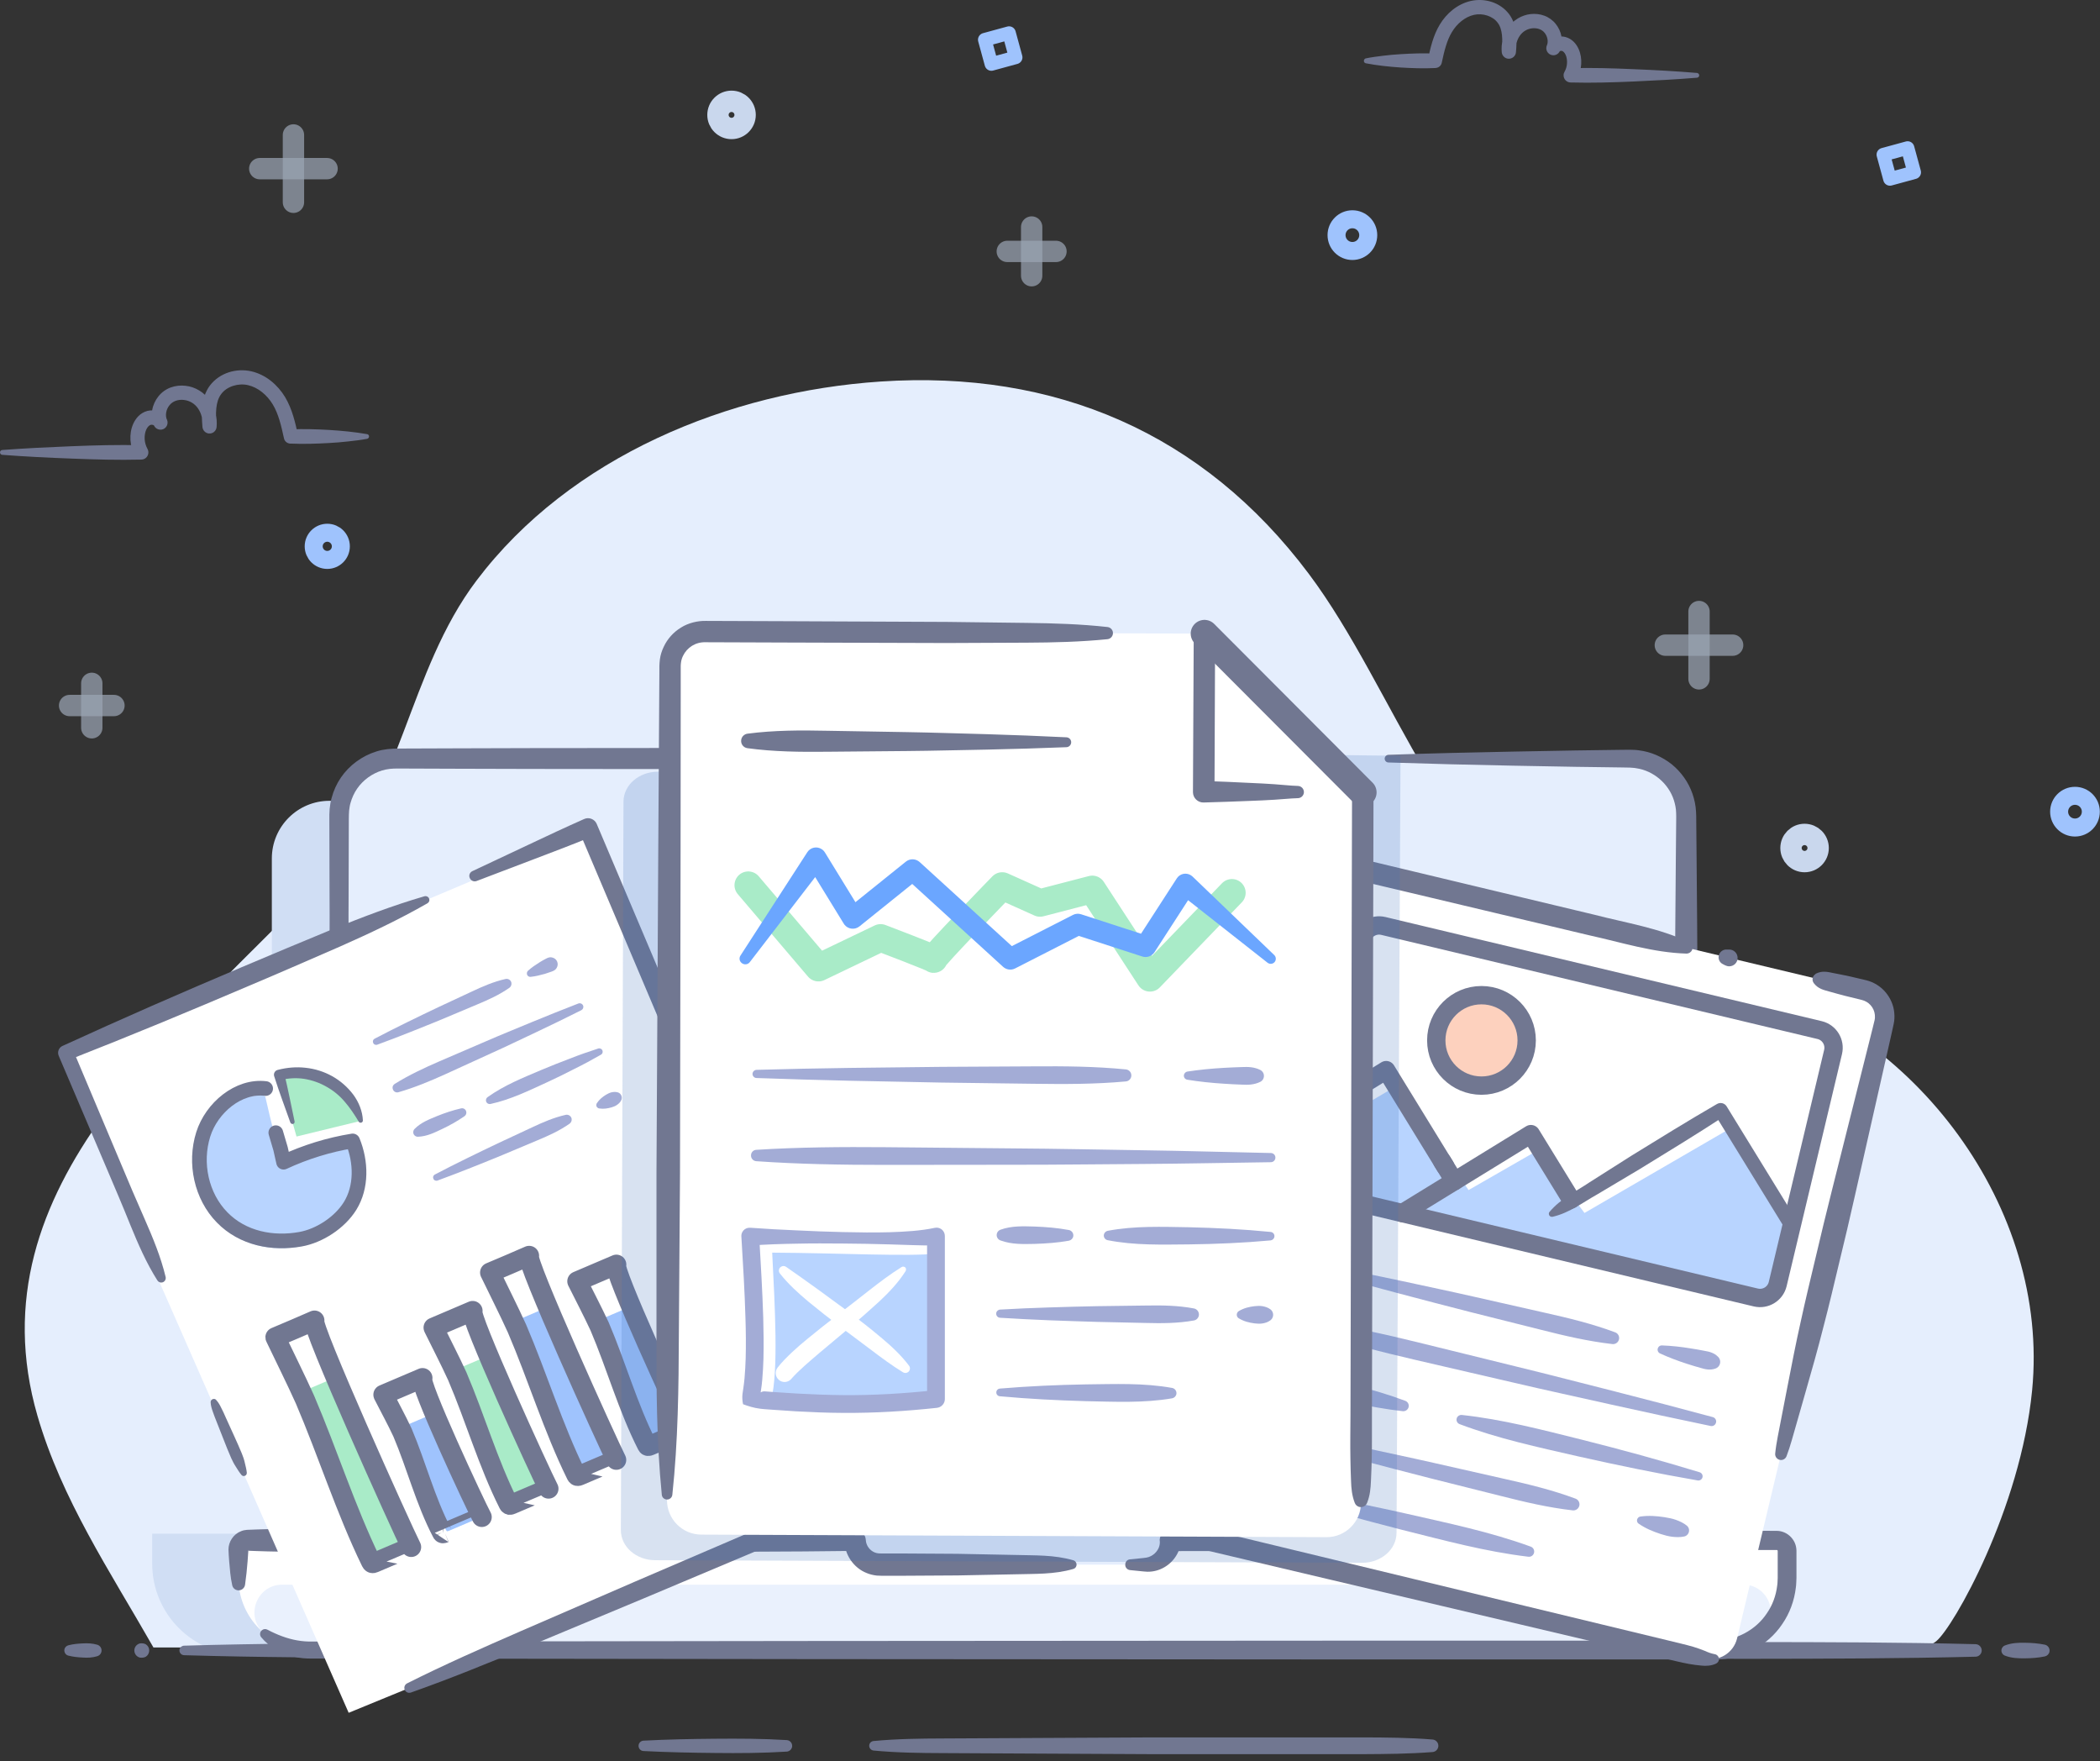 <svg width="229" height="192" viewBox="0 0 229 192" fill="none" xmlns="http://www.w3.org/2000/svg">
<rect x="0" y="0" width="229" height="192" fill="#333333" stroke="none"/>
<path d="M40.022 47.843C39.332 47.975 38.642 48.053 37.945 48.13C37.255 48.208 36.565 48.262 35.867 48.301C34.487 48.378 33.1 48.425 31.72 48.363H31.643C31.294 48.347 31.015 48.084 30.96 47.758C30.666 46.417 30.371 45.13 29.744 44.092C29.123 43.061 28.139 42.239 27.046 41.991C25.984 41.743 24.728 42.13 24.124 42.96C23.496 43.782 23.496 45.092 23.62 46.425L22.077 46.417C22.139 45.758 21.961 45.061 21.596 44.533C21.232 43.999 20.674 43.673 20.046 43.603C19.418 43.534 18.829 43.735 18.48 44.185C18.108 44.634 17.992 45.301 18.201 45.758L16.783 46.386C16.783 46.386 16.767 46.355 16.698 46.332C16.628 46.301 16.519 46.301 16.442 46.316C16.302 46.34 16.077 46.541 15.946 46.843C15.814 47.138 15.752 47.526 15.775 47.89C15.798 48.254 15.907 48.619 16.077 48.929L16.085 48.944C16.294 49.324 16.155 49.805 15.775 50.014C15.659 50.076 15.535 50.107 15.411 50.107C12.884 50.169 10.357 50.099 7.822 49.998C5.295 49.905 2.768 49.781 0.233 49.588C0.101 49.572 -0.007 49.448 0 49.301C0.008 49.169 0.117 49.068 0.241 49.06C2.768 48.874 5.295 48.75 7.83 48.65C10.357 48.549 12.884 48.479 15.418 48.541L14.744 49.704L14.729 49.681C14.434 49.154 14.264 48.564 14.225 47.975C14.194 47.378 14.271 46.782 14.535 46.192C14.798 45.627 15.256 45.022 16.077 44.797C16.473 44.704 16.86 44.727 17.248 44.867C17.628 45.006 18.015 45.309 18.209 45.751V45.758C18.38 46.154 18.201 46.611 17.814 46.782C17.418 46.952 16.961 46.774 16.791 46.386V46.378C16.31 45.27 16.597 44.053 17.279 43.208C17.62 42.774 18.108 42.425 18.628 42.239C19.147 42.053 19.697 41.999 20.224 42.061C21.271 42.161 22.286 42.782 22.868 43.65C23.465 44.51 23.713 45.541 23.62 46.557C23.581 46.983 23.209 47.301 22.782 47.262C22.403 47.231 22.108 46.921 22.077 46.549C22.023 45.851 21.969 45.115 22.054 44.34C22.131 43.572 22.364 42.735 22.891 42.03C23.968 40.627 25.782 40.123 27.395 40.479C29.015 40.852 30.286 41.975 31.085 43.285C31.883 44.627 32.193 46.084 32.495 47.425L31.736 46.812C33.115 46.751 34.503 46.797 35.883 46.874C36.573 46.921 37.263 46.968 37.96 47.045C38.65 47.123 39.34 47.208 40.038 47.332C40.177 47.355 40.27 47.495 40.239 47.634C40.208 47.751 40.123 47.828 40.022 47.843Z" fill="#717791"/>
<path d="M148.941 6.364C149.569 6.233 150.196 6.155 150.824 6.078C151.452 6 152.08 5.946 152.708 5.907C153.964 5.829 155.219 5.783 156.475 5.845L155.716 6.457C155.987 5.24 156.266 3.907 157.002 2.682C157.731 1.473 158.902 0.442 160.398 0.101C161.886 -0.225 163.56 0.233 164.56 1.535C165.049 2.186 165.258 2.961 165.335 3.667C165.405 4.38 165.366 5.054 165.312 5.69C165.281 6.116 164.901 6.434 164.475 6.403C164.095 6.372 163.801 6.07 163.762 5.698C163.677 4.76 163.909 3.806 164.459 3.008C165.002 2.202 165.94 1.636 166.909 1.535C167.397 1.481 167.909 1.527 168.39 1.706C168.87 1.876 169.328 2.202 169.645 2.605C170.281 3.395 170.545 4.519 170.103 5.558C169.932 5.953 169.475 6.132 169.087 5.961C168.692 5.791 168.514 5.333 168.684 4.946V4.938V4.93C168.87 4.512 169.242 4.217 169.599 4.093C169.963 3.961 170.335 3.938 170.7 4.031C171.467 4.24 171.901 4.806 172.141 5.333C172.382 5.876 172.459 6.426 172.428 6.984C172.397 7.535 172.234 8.077 171.963 8.566L171.948 8.597L171.273 7.434C173.568 7.372 175.862 7.442 178.164 7.543C180.459 7.636 182.753 7.76 185.056 7.953C185.195 7.969 185.304 8.093 185.296 8.232C185.288 8.364 185.18 8.457 185.056 8.473C182.761 8.659 180.467 8.783 178.164 8.884C175.87 8.984 173.575 9.054 171.273 8.992H171.265C170.831 8.984 170.49 8.62 170.506 8.186C170.506 8.054 170.545 7.93 170.607 7.829L170.614 7.814C170.769 7.543 170.862 7.225 170.878 6.899C170.901 6.581 170.847 6.24 170.731 5.984C170.622 5.721 170.42 5.566 170.327 5.55C170.273 5.535 170.188 5.543 170.141 5.558C170.087 5.581 170.095 5.589 170.103 5.574L168.684 4.946C168.862 4.566 168.762 3.985 168.444 3.589C168.142 3.202 167.638 3.031 167.087 3.085C166.537 3.147 166.049 3.434 165.731 3.899C165.405 4.364 165.25 4.977 165.304 5.558L163.762 5.566C163.87 4.357 163.87 3.186 163.312 2.473C162.785 1.752 161.669 1.403 160.731 1.62C159.762 1.837 158.878 2.574 158.328 3.496C157.762 4.426 157.491 5.589 157.227 6.806C157.173 7.147 156.886 7.395 156.553 7.411L156.468 7.419C155.212 7.481 153.956 7.434 152.7 7.357C152.072 7.31 151.444 7.264 150.817 7.186C150.189 7.108 149.561 7.023 148.933 6.899C148.793 6.868 148.708 6.736 148.731 6.597C148.762 6.457 148.848 6.38 148.941 6.364Z" fill="#717791"/>
<g opacity="0.7">
<path opacity="0.7" d="M112.501 24.751V30.061" stroke="#C9D7ED" stroke-width="2.328" stroke-miterlimit="10" stroke-linecap="round" stroke-linejoin="round"/>
<path opacity="0.7" d="M115.152 27.41H109.842" stroke="#C9D7ED" stroke-width="2.328" stroke-miterlimit="10" stroke-linecap="round" stroke-linejoin="round"/>
</g>
<path d="M147.476 27.364C148.43 27.364 149.204 26.59 149.204 25.635C149.204 24.68 148.43 23.906 147.476 23.906C146.521 23.906 145.747 24.68 145.747 25.635C145.747 26.59 146.521 27.364 147.476 27.364Z" stroke="#9FC3FD" stroke-width="1.963" stroke-miterlimit="10" stroke-linecap="round" stroke-linejoin="round"/>
<path d="M226.272 90.222C227.226 90.222 228 89.448 228 88.493C228 87.538 227.226 86.765 226.272 86.765C225.317 86.765 224.543 87.538 224.543 88.493C224.543 89.448 225.317 90.222 226.272 90.222Z" stroke="#9FC3FD" stroke-width="1.963" stroke-miterlimit="10" stroke-linecap="round" stroke-linejoin="round"/>
<g opacity="0.7">
<path opacity="0.7" d="M185.273 66.672V74.013" stroke="#C9D7ED" stroke-width="2.328" stroke-miterlimit="10" stroke-linecap="round" stroke-linejoin="round"/>
<path opacity="0.7" d="M188.94 70.339H181.6" stroke="#C9D7ED" stroke-width="2.328" stroke-miterlimit="10" stroke-linecap="round" stroke-linejoin="round"/>
</g>
<path d="M196.784 93.935C197.602 93.935 198.265 93.272 198.265 92.454C198.265 91.637 197.602 90.974 196.784 90.974C195.967 90.974 195.304 91.637 195.304 92.454C195.304 93.272 195.967 93.935 196.784 93.935Z" stroke="#C9D7ED" stroke-width="2.328" stroke-miterlimit="10" stroke-linecap="round" stroke-linejoin="round"/>
<path d="M205.373 16.861L206.096 19.508L208.743 18.785L208.02 16.138L205.373 16.861Z" stroke="#9FC3FD" stroke-width="1.477" stroke-miterlimit="10" stroke-linecap="round" stroke-linejoin="round"/>
<g opacity="0.7">
<path opacity="0.7" d="M32 14.713V22.054" stroke="#C9D7ED" stroke-width="2.328" stroke-miterlimit="10" stroke-linecap="round" stroke-linejoin="round"/>
<path opacity="0.7" d="M35.666 18.387H28.325" stroke="#C9D7ED" stroke-width="2.328" stroke-miterlimit="10" stroke-linecap="round" stroke-linejoin="round"/>
</g>
<g opacity="0.7">
<path opacity="0.7" d="M10.009 74.501V79.346" stroke="#C9D7ED" stroke-width="2.328" stroke-miterlimit="10" stroke-linecap="round" stroke-linejoin="round"/>
<path opacity="0.7" d="M12.427 76.92H7.59" stroke="#C9D7ED" stroke-width="2.328" stroke-miterlimit="10" stroke-linecap="round" stroke-linejoin="round"/>
</g>
<path d="M79.773 14.008C80.59 14.008 81.253 13.345 81.253 12.527C81.253 11.709 80.59 11.046 79.773 11.046C78.955 11.046 78.292 11.709 78.292 12.527C78.292 13.345 78.955 14.008 79.773 14.008Z" stroke="#C9D7ED" stroke-width="2.328" stroke-miterlimit="10" stroke-linecap="round" stroke-linejoin="round"/>
<path d="M35.689 61.045C36.506 61.045 37.169 60.382 37.169 59.564C37.169 58.746 36.506 58.083 35.689 58.083C34.871 58.083 34.208 58.746 34.208 59.564C34.208 60.382 34.871 61.045 35.689 61.045Z" stroke="#9FC3FD" stroke-width="1.963" stroke-miterlimit="10" stroke-linecap="round" stroke-linejoin="round"/>
<path d="M107.386 4.33L108.109 6.978L110.757 6.254L110.034 3.607L107.386 4.33Z" stroke="#9FC3FD" stroke-width="1.477" stroke-miterlimit="10" stroke-linecap="round" stroke-linejoin="round"/>
<path d="M221.598 151.584C220.334 164.491 213.016 177.428 211.141 178.932C209.172 180.513 205.854 179.614 203.497 179.614C198.048 179.614 16.729 179.614 16.729 179.614C16.659 179.49 16.62 179.42 16.62 179.42C11.985 171.304 6.714 163.436 4.086 154.359C-3.239 129.073 20.101 111.973 35.193 95.795C43.829 86.532 44.487 73.191 51.96 63.3C62.2 49.75 79.51 42.696 96.036 41.596C115.028 40.332 131.174 47.169 142.717 62.556C152.212 75.215 157.615 94.811 172.537 102.431C177.886 105.159 184.087 105.493 189.878 107.051C208.769 112.12 223.543 131.686 221.598 151.584Z" fill="#E5EEFD"/>
<path d="M27.255 180.42H26.534C21.046 180.42 16.597 175.971 16.597 170.483V167.211H29.643V93.594C29.643 90.121 32.457 87.307 35.929 87.307H45.348L66.874 151.886L47.309 172.924L27.255 180.42Z" fill="#D0DEF4"/>
<path d="M151.328 82.323H177.645C181.048 82.323 183.816 85.082 183.816 88.493V161.181V167.552V172.94H36.898V125.445V114.004V88.493C36.898 85.09 39.658 82.323 43.069 82.323H141.406H151.328Z" fill="#E5EEFD"/>
<path d="M185.056 171.405V173.32C185.056 173.963 184.537 174.482 183.893 174.482H36.976C36.34 174.482 35.821 173.963 35.813 173.327V173.32C35.759 165.405 35.775 157.491 35.852 149.569C35.875 145.607 35.93 141.654 35.992 137.693C36.061 133.732 36.17 129.779 36.325 125.817C36.34 125.461 36.643 125.182 36.999 125.197C37.34 125.213 37.604 125.484 37.62 125.817C37.775 129.779 37.883 133.732 37.953 137.693C38.023 141.654 38.077 145.607 38.092 149.569C38.17 157.483 38.185 165.397 38.131 173.32L36.968 172.157H183.878L182.715 173.32V171.405C182.715 170.762 183.235 170.242 183.878 170.242C184.521 170.242 185.056 170.762 185.056 171.405Z" fill="#717791"/>
<path d="M151.406 82.292C155.933 82.137 160.46 82.028 164.995 81.943L171.785 81.819L175.181 81.772L176.878 81.749L177.731 81.742C178.056 81.757 178.39 81.749 178.708 81.803C180.018 81.959 181.266 82.509 182.304 83.331C183.328 84.168 184.126 85.284 184.56 86.54C184.777 87.168 184.917 87.827 184.948 88.486C184.971 88.834 184.971 89.113 184.971 89.392L184.979 90.245L185.01 93.64C185.041 98.167 185.103 102.694 185.095 107.229C185.118 116.283 185.041 125.345 184.94 134.399C184.901 138.926 184.824 143.453 184.731 147.987C184.653 152.514 184.529 157.041 184.382 161.576C184.374 161.855 184.141 162.072 183.862 162.064C183.599 162.057 183.39 161.839 183.374 161.576C183.227 157.049 183.103 152.522 183.025 147.987C182.932 143.46 182.855 138.933 182.816 134.399C182.707 125.345 182.63 116.283 182.661 107.229C182.653 102.702 182.723 98.175 182.746 93.64L182.777 90.245L182.785 89.392C182.785 89.106 182.793 88.819 182.777 88.602C182.769 88.137 182.669 87.671 182.529 87.23C181.956 85.447 180.32 84.028 178.428 83.757C178.196 83.703 177.956 83.718 177.715 83.687L176.87 83.672L175.173 83.648L171.778 83.602L164.987 83.478C160.46 83.393 155.933 83.276 151.398 83.129C151.166 83.121 150.988 82.927 150.995 82.695C151.011 82.47 151.189 82.3 151.406 82.292Z" fill="#717791"/>
<path d="M36.681 114.384C36.286 111.601 36.092 108.818 35.992 106.035C35.899 103.252 35.968 100.47 35.937 97.687L35.914 89.338V88.811L35.945 88.199C35.992 87.796 36.046 87.392 36.162 86.997C36.371 86.207 36.712 85.454 37.17 84.78C38.092 83.431 39.48 82.416 41.046 81.927C41.805 81.68 42.705 81.61 43.418 81.61L45.503 81.602L49.673 81.587L58.022 81.563L74.711 81.548C85.843 81.563 96.966 81.493 108.098 81.579C119.229 81.648 130.353 81.842 141.484 82.114C141.81 82.121 142.065 82.393 142.058 82.71C142.05 83.02 141.794 83.276 141.484 83.284C130.353 83.555 119.229 83.749 108.098 83.819C96.966 83.904 85.843 83.835 74.711 83.85L58.022 83.834L49.673 83.811L45.503 83.796L43.418 83.788C43.038 83.788 42.813 83.796 42.511 83.827C42.224 83.858 41.945 83.92 41.673 83.997C40.581 84.331 39.596 85.036 38.945 85.982C38.619 86.454 38.379 86.982 38.224 87.54C38.139 87.811 38.108 88.098 38.069 88.385L38.046 88.819L38.038 89.33L38.015 97.679C37.984 100.462 38.053 103.245 37.961 106.027C37.86 108.81 37.666 111.593 37.271 114.376C37.247 114.539 37.092 114.655 36.929 114.632C36.798 114.616 36.697 114.516 36.681 114.384Z" fill="#717791"/>
<path d="M35.813 120.748C35.82 120.484 35.789 120.229 35.836 119.965C35.937 119.337 36.526 118.903 37.154 119.004C37.665 119.081 38.045 119.484 38.115 119.965C38.154 120.229 38.123 120.484 38.138 120.748C38.161 121.391 37.657 121.926 37.014 121.949C36.371 121.973 35.836 121.469 35.813 120.825C35.813 120.802 35.813 120.779 35.813 120.748Z" fill="#717791"/>
<path d="M194.877 167.932V172.056C194.877 172.289 194.869 172.529 194.846 172.762C194.489 176.746 191.14 179.878 187.063 179.878H33.813C29.728 179.878 26.387 176.746 26.03 172.762C26.007 172.529 25.999 172.289 25.999 172.056V167.932H93.245C93.276 169.405 94.485 170.583 95.973 170.583H124.903C125.662 170.583 126.344 170.273 126.833 169.785C127.321 169.304 127.616 168.653 127.631 167.932H194.877Z" fill="white"/>
<path d="M148.336 167.932H148.91" stroke="#717791" stroke-width="2" stroke-miterlimit="10" stroke-linecap="round" stroke-linejoin="round"/>
<path d="M218.629 179.397C219.357 179.118 220.078 179.087 220.807 179.102C221.536 179.11 222.257 179.164 222.985 179.312C223.334 179.389 223.559 179.73 223.489 180.087C223.435 180.343 223.233 180.536 222.985 180.591C222.257 180.746 221.536 180.792 220.807 180.8C220.078 180.808 219.357 180.785 218.629 180.505C218.326 180.389 218.171 180.048 218.288 179.738C218.357 179.575 218.482 179.451 218.629 179.397Z" fill="#717791"/>
<path d="M20.077 179.42C28.216 179.18 36.356 179.141 44.495 179.149L68.913 179.126L117.756 179.087L166.599 179.048L191.017 179.025C199.156 179.033 207.295 179.048 215.435 179.257C215.814 179.265 216.109 179.583 216.101 179.955C216.094 180.319 215.799 180.614 215.435 180.622C207.295 180.823 199.156 180.847 191.017 180.854L166.599 180.831L117.756 180.792L68.913 180.754L44.495 180.73C36.356 180.738 28.216 180.699 20.077 180.459C19.79 180.451 19.558 180.211 19.566 179.924C19.573 179.653 19.806 179.428 20.077 179.42Z" fill="#717791"/>
<path d="M15.271 179.172C15.38 179.149 15.481 179.172 15.589 179.172C15.643 179.172 15.698 179.195 15.752 179.211C15.806 179.226 15.861 179.242 15.915 179.281C16.287 179.529 16.38 180.025 16.132 180.397C16.07 180.482 16 180.56 15.915 180.614C15.861 180.653 15.806 180.668 15.752 180.684C15.698 180.699 15.643 180.723 15.589 180.723C15.481 180.723 15.38 180.746 15.271 180.723C14.845 180.629 14.574 180.203 14.667 179.777C14.736 179.467 14.985 179.234 15.271 179.172Z" fill="#717791"/>
<path d="M7.45 179.381C7.977 179.242 8.504 179.195 9.031 179.172C9.558 179.141 10.085 179.164 10.613 179.319C10.961 179.428 11.155 179.792 11.047 180.133C10.985 180.35 10.814 180.505 10.613 180.567C10.085 180.73 9.558 180.754 9.031 180.715C8.504 180.692 7.977 180.637 7.45 180.505C7.14 180.428 6.954 180.102 7.031 179.792C7.085 179.591 7.248 179.436 7.45 179.381Z" fill="#717791"/>
<path d="M95.261 189.815C97.803 189.575 100.338 189.544 102.881 189.536L110.501 189.497L125.741 189.42H140.98H148.6C151.143 189.428 153.677 189.443 156.22 189.652C156.6 189.683 156.879 190.017 156.848 190.389C156.817 190.73 156.546 190.993 156.22 191.017C153.677 191.218 151.143 191.234 148.6 191.249H140.98H125.741L110.501 191.172L102.881 191.133C100.338 191.125 97.803 191.094 95.261 190.854C94.974 190.823 94.757 190.567 94.788 190.28C94.811 190.032 95.013 189.838 95.261 189.815Z" fill="#717791"/>
<path d="M70.168 189.776C72.773 189.637 75.377 189.59 77.982 189.567C80.587 189.544 83.191 189.552 85.796 189.714C86.145 189.738 86.4 190.032 86.385 190.381C86.362 190.699 86.106 190.947 85.796 190.97C83.191 191.133 80.587 191.149 77.982 191.118C75.377 191.094 72.773 191.04 70.168 190.908C69.858 190.893 69.618 190.629 69.633 190.311C69.649 190.017 69.889 189.792 70.168 189.776Z" fill="#717791"/>
<path d="M190.087 172.762C192.893 172.762 194.195 176.281 192.04 178.079C190.684 179.203 188.947 179.878 187.056 179.878H33.813C31.914 179.878 30.178 179.203 28.821 178.079C26.666 176.289 27.968 172.769 30.775 172.769H190.087V172.762Z" fill="#EAF1FD"/>
<path d="M25.325 172.839C25.108 171.862 25.077 171.103 24.992 170.235C24.961 169.8 24.93 169.421 24.914 168.948C24.906 168.095 25.465 167.25 26.286 166.94C26.488 166.855 26.705 166.808 26.922 166.793L27.309 166.777L27.937 166.754L29.201 166.715C30.046 166.7 30.883 166.661 31.728 166.677C33.41 166.669 35.1 166.723 36.782 166.824C38.464 166.94 40.154 167.126 41.836 167.537C42.053 167.591 42.185 167.808 42.131 168.025C42.092 168.18 41.976 168.289 41.836 168.32C40.154 168.731 38.464 168.917 36.782 169.033C35.1 169.134 33.41 169.188 31.728 169.18C30.883 169.188 30.046 169.149 29.201 169.142L27.937 169.103L27.309 169.08L27.154 169.072C27.092 169.072 27.038 169.072 27.069 169.064L27.092 169.049C27.116 169.025 27.1 168.994 27.085 168.987L26.999 170.227L26.883 171.49L26.806 172.11C26.79 172.296 26.767 172.483 26.736 172.676L26.72 172.793C26.658 173.172 26.302 173.436 25.914 173.382C25.612 173.335 25.387 173.118 25.325 172.839Z" fill="#717791"/>
<path d="M123.213 170.01L124.686 169.862C124.965 169.839 125.081 169.808 125.267 169.754C125.43 169.7 125.585 169.614 125.724 169.521C125.996 169.335 126.221 169.056 126.345 168.777C126.469 168.498 126.507 168.196 126.461 167.909V167.863C126.5 167.242 127.011 166.77 127.624 166.77L188.079 166.886L191.854 166.894L193.753 166.901C194.35 166.901 194.947 167.18 195.342 167.63C195.544 167.855 195.699 168.118 195.792 168.405C195.838 168.545 195.869 168.7 195.885 168.847L195.9 169.072V169.196V171.087V172.033C195.877 172.382 195.885 172.762 195.83 173.103C195.668 174.498 195.164 175.893 194.35 177.064C192.761 179.444 189.947 180.924 187.094 180.924H179.536H149.313L88.858 180.885L58.634 180.847L43.518 180.831L35.96 180.823H34.069C33.425 180.839 32.673 180.785 32.007 180.614C30.642 180.288 29.363 179.56 28.488 178.506C28.294 178.273 28.325 177.932 28.557 177.738C28.736 177.591 28.968 177.575 29.162 177.676L29.177 177.684C30.239 178.242 31.294 178.645 32.387 178.839C32.945 178.94 33.464 178.978 34.077 178.971H35.968L43.526 178.963L58.642 178.947L88.865 178.909L149.321 178.87H179.544H187.094C189.288 178.862 191.443 177.738 192.66 175.909C193.288 175.01 193.668 173.963 193.8 172.862C193.846 172.583 193.831 172.327 193.854 172.048V171.103V169.211V169.095C193.854 169.087 193.854 169.087 193.854 169.08L193.846 169.056C193.838 169.041 193.831 169.033 193.823 169.018C193.8 168.994 193.776 168.987 193.745 168.987H191.869L188.094 168.994L127.639 169.111L128.802 167.979V167.987C128.74 168.684 128.476 169.359 128.065 169.901C127.655 170.444 127.12 170.847 126.515 171.095C126.213 171.219 125.903 171.297 125.585 171.335C125.283 171.374 124.911 171.359 124.701 171.328L123.228 171.18C122.911 171.149 122.67 170.862 122.709 170.545C122.725 170.25 122.949 170.033 123.213 170.01Z" fill="#717791"/>
<path d="M48.851 167.242C52.549 166.886 56.246 166.793 59.952 166.777L71.052 166.7C74.749 166.669 78.447 166.692 82.152 166.692C85.85 166.692 89.547 166.723 93.253 166.777C93.873 166.785 94.377 167.273 94.415 167.886V167.909C94.446 168.506 94.857 169.056 95.408 169.266C95.71 169.374 95.88 169.374 96.508 169.366H98.09L104.407 169.405L110.725 169.529C112.833 169.591 114.934 169.498 117.043 170.11C117.306 170.188 117.453 170.459 117.376 170.723C117.329 170.893 117.198 171.01 117.043 171.056C114.934 171.669 112.833 171.576 110.725 171.638L104.407 171.762L98.09 171.8H96.508C96.229 171.793 96.035 171.808 95.601 171.777C95.222 171.731 94.85 171.645 94.501 171.498C93.082 170.94 92.082 169.475 92.09 167.956L93.253 169.087C89.555 169.134 85.858 169.165 82.152 169.173C78.455 169.165 74.757 169.196 71.052 169.165L59.952 169.087C56.254 169.064 52.556 168.979 48.851 168.622C48.471 168.583 48.184 168.242 48.223 167.863C48.262 167.529 48.526 167.273 48.851 167.242Z" fill="#717791"/>
<path d="M154.7 92.78C154.662 93.323 154.638 93.865 154.607 94.4L154.7 92.78Z" fill="#93B9F4"/>
<path d="M197.916 106.663L203.241 107.934C204.838 108.314 205.822 109.919 205.442 111.508L189.427 178.614C189.048 180.211 187.443 181.195 185.854 180.816L131.189 167.769C129.592 167.39 128.608 165.785 128.988 164.196L145.003 97.09C145.382 95.493 146.987 94.508 148.576 94.888L184.048 103.353" fill="white"/>
<path d="M187.048 180.854C186.66 180.924 186.257 180.916 185.846 180.816L131.181 167.769C129.585 167.39 128.6 165.785 128.98 164.196L144.995 97.09C145.375 95.493 146.979 94.508 148.568 94.888L184.04 103.353" fill="white"/>
<path d="M187.133 181.374C186.652 181.614 186.009 181.653 185.52 181.591C185.071 181.552 184.621 181.49 184.179 181.412C183.296 181.25 182.428 181.025 181.552 180.823L176.311 179.591L165.839 177.118L144.886 172.18L134.414 169.707L131.794 169.087C131.336 168.963 130.987 168.932 130.336 168.692C129.763 168.459 129.228 168.103 128.817 167.638C127.98 166.723 127.584 165.405 127.809 164.173C127.871 163.824 127.918 163.684 127.972 163.444L128.127 162.793L128.437 161.483L133.383 140.53L143.406 98.671L143.716 97.361C143.778 97.129 143.809 96.958 143.886 96.671C143.972 96.369 144.08 96.074 144.235 95.803C144.824 94.687 145.948 93.896 147.181 93.687C147.491 93.64 147.809 93.617 148.119 93.64C148.274 93.656 148.429 93.664 148.584 93.695C148.747 93.726 148.894 93.757 148.987 93.78L150.297 94.09L152.917 94.718L163.382 97.222L173.846 99.725C177.319 100.625 180.877 101.167 184.195 102.725C184.52 102.88 184.66 103.268 184.505 103.593C184.389 103.834 184.148 103.973 183.9 103.966C180.234 103.857 176.815 102.741 173.312 101.973L162.839 99.485L152.367 96.997L149.746 96.377L148.436 96.067C148.312 96.036 148.243 96.028 148.181 96.012C148.111 95.997 148.049 95.997 147.979 95.989C147.847 95.981 147.708 95.989 147.576 96.012C147.049 96.105 146.553 96.454 146.305 96.927C146.235 97.043 146.188 97.175 146.157 97.299C146.119 97.439 146.057 97.71 146.01 97.912L145.7 99.222L135.739 141.104L130.685 162.025L130.081 164.576C129.972 165.118 130.15 165.692 130.515 166.103C130.701 166.312 130.933 166.467 131.181 166.568C131.367 166.653 131.91 166.762 132.321 166.87L134.933 167.506L145.398 170.033L166.32 175.087L176.784 177.614L182.017 178.878C182.885 179.095 183.761 179.288 184.629 179.537C185.055 179.668 185.482 179.816 185.908 179.986C186.28 180.157 186.551 180.257 186.962 180.343L187.009 180.35C187.303 180.412 187.497 180.699 187.443 180.994C187.396 181.164 187.28 181.304 187.133 181.374Z" fill="#717791"/>
<path d="M197.915 106.663L203.241 107.934C204.837 108.314 205.822 109.919 205.442 111.508L194.194 158.615" fill="white"/>
<path d="M198.039 106.144C198.752 105.795 199.334 105.973 199.931 106.09C200.535 106.198 201.124 106.33 201.729 106.454L203.512 106.872C204.318 107.074 205.07 107.531 205.605 108.167C206.14 108.795 206.496 109.593 206.566 110.423C206.605 110.834 206.589 111.26 206.496 111.663L206.295 112.585L205.488 116.159L202.256 130.437C201.721 132.817 201.163 135.197 200.582 137.569C200.016 139.941 199.458 142.321 198.838 144.677C198.241 147.042 197.574 149.39 196.9 151.739L195.892 155.266C195.543 156.437 195.256 157.623 194.814 158.77C194.683 159.103 194.311 159.266 193.985 159.134C193.714 159.026 193.551 158.754 193.582 158.475C193.698 157.25 193.985 156.064 194.202 154.863L194.9 151.266C195.365 148.871 195.83 146.468 196.365 144.088C196.884 141.701 197.458 139.329 198.024 136.957C198.582 134.585 199.155 132.205 199.752 129.841L203.318 115.64L204.209 112.089L204.419 111.229C204.465 111.035 204.465 110.841 204.45 110.647C204.411 110.26 204.248 109.88 203.985 109.593C203.729 109.299 203.38 109.105 203 109.012L201.225 108.578C200.636 108.423 200.047 108.268 199.458 108.097C198.869 107.927 198.272 107.818 197.791 107.19C197.566 106.888 197.621 106.462 197.923 106.237C197.962 106.19 198 106.167 198.039 106.144Z" fill="#717791"/>
<path d="M195.458 133.174L189.102 122.779L172.784 132.244L167.692 125.414L160.141 129.748L152.46 118.298L144.057 123.252L142.204 128.073L143.46 129.523L192.164 141.592L193.605 140.406L194.915 135.158L195.458 133.174Z" fill="#B8D4FF"/>
<path d="M198.428 112.306C199.49 112.562 200.141 113.624 199.893 114.686L193.854 139.995C193.598 141.057 192.536 141.708 191.474 141.46L143.887 130.104C142.825 129.848 142.174 128.786 142.422 127.724L148.46 102.415C148.716 101.353 149.778 100.702 150.84 100.95L198.428 112.306Z" stroke="#717791" stroke-width="2" stroke-miterlimit="10" stroke-linecap="round" stroke-linejoin="round"/>
<path d="M144.003 121.073L151.158 116.671L158.592 128.779" stroke="#717791" stroke-width="2" stroke-miterlimit="10" stroke-linecap="round" stroke-linejoin="round"/>
<path d="M157.273 126.624L157.591 127.143" stroke="#717791" stroke-width="2" stroke-miterlimit="10" stroke-linecap="round" stroke-linejoin="round"/>
<path d="M152.925 132.259L166.94 123.647L171.319 130.771" stroke="#717791" stroke-width="2" stroke-miterlimit="10" stroke-linecap="round" stroke-linejoin="round"/>
<path d="M168.978 132.12C170.203 130.662 171.854 129.903 173.358 128.887L177.939 125.98C181.017 124.081 184.094 122.182 187.226 120.368L187.241 120.36C187.606 120.151 188.071 120.267 188.288 120.624L195.915 133.034C196.14 133.399 196.024 133.879 195.66 134.104C195.295 134.329 194.815 134.213 194.59 133.848L186.962 121.438L188.032 121.694C185.001 123.67 181.916 125.554 178.831 127.445L174.172 130.22C172.591 131.104 171.164 132.228 169.304 132.662C169.126 132.701 168.947 132.592 168.909 132.414C168.877 132.298 168.909 132.197 168.978 132.12Z" fill="#717791"/>
<path d="M161.552 118.36C164.275 118.36 166.482 116.153 166.482 113.43C166.482 110.708 164.275 108.5 161.552 108.5C158.829 108.5 156.622 110.708 156.622 113.43C156.622 116.153 158.829 118.36 161.552 118.36Z" fill="#FDD1BE" stroke="#717791" stroke-width="2" stroke-miterlimit="10" stroke-linecap="round" stroke-linejoin="round"/>
<path d="M143.762 144.111C147.421 144.662 151.017 145.468 154.599 146.344L165.343 148.987C168.924 149.855 172.49 150.793 176.071 151.693C179.644 152.599 183.21 153.545 186.776 154.499C187.039 154.568 187.202 154.847 187.125 155.111C187.055 155.367 186.799 155.522 186.543 155.468C182.931 154.716 179.327 153.94 175.73 153.142C172.133 152.328 168.528 151.561 164.939 150.716L154.165 148.22C150.576 147.383 147.002 146.476 143.483 145.313C143.157 145.204 142.979 144.856 143.087 144.53C143.173 144.243 143.467 144.073 143.762 144.111Z" fill="#A3ACD6"/>
<path d="M159.406 154.266C163.863 154.747 168.165 155.886 172.475 156.956C176.785 158.041 181.079 159.212 185.343 160.514C185.583 160.591 185.722 160.847 185.645 161.088C185.575 161.312 185.35 161.444 185.126 161.405C180.738 160.646 176.382 159.747 172.041 158.77C167.708 157.778 163.359 156.847 159.165 155.266C158.902 155.165 158.762 154.871 158.863 154.599C158.948 154.375 159.173 154.243 159.406 154.266Z" fill="#A3ACD6"/>
<path d="M142.328 150.119C144.25 150.111 146.057 150.607 147.871 151.065C149.677 151.537 151.483 152.065 153.242 152.724C153.545 152.84 153.7 153.173 153.584 153.475C153.49 153.731 153.227 153.879 152.971 153.855C151.095 153.646 149.258 153.305 147.429 152.91C145.599 152.499 143.77 152.127 142.057 151.251C141.762 151.103 141.646 150.739 141.793 150.445C141.902 150.235 142.111 150.119 142.328 150.119Z" fill="#A3ACD6"/>
<path d="M178.877 165.343C179.792 165.211 180.66 165.281 181.513 165.413C181.939 165.483 182.365 165.56 182.769 165.708C183.172 165.855 183.575 166.033 183.947 166.335C184.234 166.568 184.272 166.994 184.04 167.281C183.939 167.405 183.807 167.483 183.668 167.514C183.203 167.614 182.769 167.591 182.334 167.545C181.908 167.49 181.49 167.374 181.079 167.242C180.257 166.971 179.451 166.645 178.691 166.118C178.497 165.987 178.451 165.715 178.59 165.529C178.66 165.421 178.769 165.359 178.877 165.343Z" fill="#A3ACD6"/>
<path d="M140.871 156.22C143.468 156.731 146.065 157.266 148.654 157.816C151.243 158.382 153.832 158.917 156.414 159.506L164.157 161.258C166.739 161.832 169.312 162.46 171.808 163.39C172.149 163.514 172.328 163.901 172.196 164.242C172.087 164.529 171.801 164.7 171.506 164.669C168.855 164.367 166.281 163.762 163.716 163.111L156.018 161.181C153.452 160.537 150.894 159.847 148.336 159.181C145.778 158.506 143.22 157.809 140.678 157.095C140.437 157.026 140.298 156.778 140.368 156.545C140.414 156.313 140.647 156.173 140.871 156.22Z" fill="#A3ACD6"/>
<path d="M145.197 138.088C147.793 138.6 150.39 139.135 152.979 139.685C155.568 140.251 158.157 140.786 160.739 141.375L168.483 143.127C171.064 143.701 173.637 144.328 176.134 145.259C176.475 145.383 176.653 145.77 176.521 146.111C176.413 146.398 176.126 146.569 175.831 146.538C173.18 146.235 170.607 145.631 168.041 144.98L160.343 143.049C157.778 142.406 155.22 141.716 152.661 141.049C150.103 140.375 147.545 139.677 145.003 138.964C144.763 138.895 144.623 138.646 144.693 138.414C144.747 138.181 144.972 138.042 145.197 138.088Z" fill="#A3ACD6"/>
<path d="M181.227 146.685C182.289 146.724 183.335 146.84 184.366 147.011C184.886 147.088 185.397 147.181 185.909 147.282C186.42 147.367 186.932 147.499 187.358 147.933C187.661 148.235 187.661 148.724 187.358 149.026C187.273 149.111 187.165 149.173 187.056 149.212C186.475 149.406 185.963 149.297 185.467 149.142C184.963 149.003 184.467 148.855 183.971 148.693C182.979 148.375 181.994 148.003 181.025 147.561C180.793 147.452 180.692 147.181 180.8 146.956C180.87 146.778 181.049 146.677 181.227 146.685Z" fill="#A3ACD6"/>
<path d="M139.437 162.219C141.755 162.63 144.073 163.064 146.375 163.545C148.677 164.018 150.987 164.49 153.282 165.01C157.871 166.056 162.475 167.002 166.925 168.622C167.219 168.731 167.374 169.056 167.266 169.351C167.173 169.607 166.925 169.754 166.669 169.723C161.963 169.165 157.429 167.924 152.863 166.785C150.584 166.204 148.313 165.591 146.042 164.971C143.77 164.366 141.507 163.708 139.251 163.025C139.034 162.956 138.91 162.731 138.972 162.514C139.034 162.305 139.236 162.188 139.437 162.219Z" fill="#A3ACD6"/>
<path d="M188.241 103.524H188.559C189.063 103.516 189.474 103.919 189.482 104.431C189.489 104.935 189.086 105.345 188.575 105.353C188.42 105.353 188.272 105.314 188.141 105.252L187.854 105.105C187.443 104.896 187.288 104.392 187.497 103.981C187.66 103.687 187.947 103.524 188.241 103.524Z" fill="#717791"/>
<path d="M94.191 163.684L38.022 186.738L6.512 115.019L64.06 90.695L94.191 163.684Z" fill="white"/>
<path d="M51.735 95.524L64.114 90.253L94.811 162.692L44.596 184.033" fill="white"/>
<path d="M51.502 94.981L57.595 92.113C59.626 91.152 61.657 90.199 63.703 89.292C64.223 89.059 64.835 89.299 65.068 89.819V89.827L65.076 89.842L95.772 162.274C95.997 162.808 95.749 163.421 95.222 163.646L82.68 169.01L70.106 174.304L57.518 179.552C53.316 181.288 49.107 183.017 44.813 184.529C44.526 184.629 44.216 184.482 44.123 184.195C44.03 183.932 44.154 183.653 44.394 183.529C48.464 181.482 52.626 179.653 56.797 177.831L69.316 172.405L81.85 167.025L94.416 161.715L93.865 163.088L63.169 90.656L64.541 91.214C62.463 92.067 60.362 92.858 58.27 93.656L51.975 96.051C51.673 96.167 51.332 96.012 51.223 95.71C51.099 95.431 51.231 95.113 51.502 94.981Z" fill="#717791"/>
<path d="M46.449 98.09L7.179 114.779L17.62 139.406" fill="white"/>
<path d="M46.619 98.477C43.511 100.26 40.294 101.772 37.038 103.214C33.775 104.632 30.519 106.059 27.248 107.438C23.977 108.834 20.698 110.213 17.411 111.57C14.124 112.926 10.822 114.252 7.512 115.554L7.954 114.454L13.148 126.779C14.008 128.833 14.876 130.887 15.783 132.926C16.674 134.964 17.535 137.026 18.062 139.22C18.124 139.484 17.961 139.755 17.698 139.817C17.488 139.871 17.279 139.778 17.163 139.6C15.954 137.693 15.07 135.647 14.225 133.585C13.396 131.515 12.52 129.469 11.644 127.414L6.404 115.112C6.225 114.694 6.411 114.213 6.822 114.027L6.845 114.019C10.078 112.539 13.326 111.082 16.581 109.655C19.837 108.229 23.108 106.826 26.38 105.438C29.651 104.043 32.938 102.687 36.224 101.322C39.519 99.989 42.844 98.718 46.278 97.718C46.503 97.656 46.743 97.78 46.805 98.004C46.867 98.183 46.782 98.377 46.619 98.477Z" fill="#717791"/>
<path d="M23.558 152.615C23.822 152.894 23.992 153.212 24.147 153.537C24.31 153.855 24.465 154.181 24.605 154.514L25.496 156.475C25.798 157.126 26.085 157.785 26.364 158.452C26.504 158.785 26.62 159.126 26.698 159.483C26.783 159.84 26.876 160.188 26.915 160.56C26.93 160.747 26.798 160.909 26.62 160.925C26.504 160.94 26.403 160.886 26.333 160.809C26.093 160.522 25.907 160.212 25.713 159.902C25.512 159.599 25.349 159.274 25.201 158.948C24.915 158.289 24.643 157.623 24.388 156.956L23.597 154.948C23.465 154.615 23.333 154.282 23.217 153.941C23.093 153.599 22.985 153.258 22.969 152.879C22.961 152.693 23.101 152.53 23.295 152.522C23.403 152.506 23.496 152.545 23.558 152.615Z" fill="#717791"/>
<path d="M45.325 168.436C45.317 168.428 41.542 170.048 41.279 170.157C41.209 170.188 41.139 170.211 41.077 170.203C41.015 170.188 40.992 170.141 40.969 170.095C38.806 165.801 37.504 161.15 35.62 156.739C34.845 155.049 33.969 153.39 33.147 151.716L33.116 151.654C34.542 151.049 35.969 150.444 37.387 149.832C36.791 150.096 44.527 166.94 45.325 168.436Z" fill="#A9EBC8"/>
<path d="M53.023 165.165C53.023 165.157 49.24 166.777 48.977 166.886C48.907 166.917 48.837 166.94 48.783 166.948C48.728 166.948 48.705 166.917 48.69 166.894C47.248 164.304 46.674 161.351 45.519 158.646C45.023 157.615 44.434 156.623 43.891 155.607L43.868 155.568C45.294 154.964 46.721 154.359 48.147 153.747C47.55 154.003 52.488 164.266 53.023 165.165Z" fill="#9FC3FD"/>
<path d="M60.301 162.072C60.301 162.064 56.518 163.684 56.255 163.793C56.185 163.824 56.115 163.847 56.053 163.847C55.999 163.839 55.976 163.808 55.953 163.77C54.193 160.421 53.294 156.716 51.813 153.251C51.193 151.925 50.472 150.638 49.806 149.336L49.782 149.289C51.209 148.685 52.635 148.08 54.053 147.468C53.472 147.716 59.65 160.909 60.301 162.072Z" fill="#A9EBC8"/>
<path d="M67.689 158.933C67.689 158.925 63.906 160.545 63.642 160.653C63.572 160.684 63.503 160.708 63.441 160.7C63.379 160.692 63.355 160.646 63.332 160.607C61.355 156.754 60.239 152.537 58.542 148.561C57.836 147.034 57.038 145.553 56.286 144.049L56.255 143.995C57.681 143.39 59.108 142.786 60.526 142.173C59.937 142.429 66.96 157.592 67.689 158.933Z" fill="#9FC3FD"/>
<path d="M75.394 155.661C75.394 155.654 71.611 157.274 71.347 157.382C71.278 157.413 71.208 157.436 71.146 157.436C71.091 157.436 71.068 157.398 71.053 157.367C69.394 154.266 68.603 150.809 67.231 147.592C66.65 146.359 65.975 145.173 65.347 143.964L65.324 143.918C66.751 143.313 68.177 142.708 69.595 142.096C68.999 142.344 74.773 154.584 75.394 155.661Z" fill="#9FC3FD"/>
<path d="M82.773 152.522C82.773 152.522 78.99 154.134 78.727 154.243C78.657 154.274 78.587 154.305 78.533 154.305C78.478 154.313 78.463 154.289 78.448 154.266C77.277 152.313 76.975 149.995 76.083 147.917C75.688 147.135 75.207 146.383 74.766 145.623L74.75 145.592C76.176 144.987 77.603 144.383 79.029 143.77C78.44 144.026 82.331 151.848 82.773 152.522Z" fill="#A9EBC8"/>
<path d="M44.844 168.669C44.836 168.661 41.061 170.281 40.797 170.39C40.727 170.421 40.658 170.444 40.588 170.421C40.526 170.397 40.487 170.335 40.456 170.273C37.673 164.537 35.759 158.444 33.255 152.584C32.239 150.328 31.123 148.111 30.061 145.879C30.061 145.871 30.023 145.794 30.023 145.794C31.449 145.189 32.875 144.592 34.294 143.964C33.712 144.235 43.828 166.669 44.844 168.669Z" stroke="#717791" stroke-width="2.166" stroke-miterlimit="10" stroke-linecap="round" stroke-linejoin="round"/>
<path d="M52.541 165.397C52.541 165.39 48.758 167.01 48.494 167.118C48.425 167.149 48.355 167.173 48.293 167.173C48.231 167.165 48.208 167.126 48.192 167.087C46.378 163.615 45.417 159.778 43.89 156.181C43.246 154.801 42.51 153.468 41.82 152.111L41.797 152.057C43.223 151.452 44.65 150.848 46.076 150.235C45.479 150.499 51.874 164.188 52.541 165.397Z" stroke="#717791" stroke-width="2.166" stroke-miterlimit="10" stroke-linecap="round" stroke-linejoin="round"/>
<path d="M59.819 162.305C59.812 162.297 56.037 163.917 55.773 164.025C55.703 164.056 55.634 164.08 55.572 164.072C55.51 164.056 55.478 164.01 55.455 163.963C53.207 159.483 51.828 154.646 49.866 150.049C49.06 148.282 48.153 146.553 47.3 144.809L47.27 144.739C48.696 144.135 50.122 143.53 51.541 142.918C50.952 143.166 58.998 160.739 59.819 162.305Z" stroke="#717791" stroke-width="2.166" stroke-miterlimit="10" stroke-linecap="round" stroke-linejoin="round"/>
<path d="M67.207 159.165C67.2 159.157 63.425 160.778 63.161 160.886C63.091 160.917 63.021 160.94 62.959 160.925C62.897 160.909 62.866 160.847 62.835 160.793C60.301 155.638 58.634 150.119 56.378 144.848C55.456 142.817 54.44 140.825 53.471 138.817L53.433 138.74C54.859 138.135 56.285 137.538 57.704 136.91C57.122 137.174 66.285 157.367 67.207 159.165Z" stroke="#717791" stroke-width="2.166" stroke-miterlimit="10" stroke-linecap="round" stroke-linejoin="round"/>
<path d="M74.913 155.886C74.905 155.878 71.13 157.499 70.867 157.607C70.797 157.638 70.727 157.661 70.665 157.654C70.603 157.646 70.58 157.599 70.556 157.553C68.448 153.398 67.208 148.886 65.386 144.615C64.626 142.98 63.782 141.375 62.975 139.755L62.944 139.693C64.371 139.088 65.797 138.484 67.216 137.871C66.626 138.135 74.138 154.444 74.913 155.886Z" stroke="#717791" stroke-width="2.166" stroke-miterlimit="10" stroke-linecap="round" stroke-linejoin="round"/>
<path d="M82.075 152.669C82.075 152.661 78.292 154.282 78.029 154.39C77.959 154.421 77.889 154.444 77.835 154.444C77.781 154.444 77.757 154.413 77.742 154.39C76.284 151.755 75.688 148.762 74.509 146.003C74.005 144.956 73.409 143.941 72.858 142.91L72.835 142.871C74.261 142.267 75.688 141.662 77.114 141.049C76.525 141.313 81.532 151.762 82.075 152.669Z" stroke="#717791" stroke-width="2.166" stroke-miterlimit="10" stroke-linecap="round" stroke-linejoin="round"/>
<path d="M43.038 118.174C44.603 117.205 46.255 116.43 47.921 115.709L52.944 113.547C54.611 112.818 56.308 112.144 57.99 111.438C59.673 110.741 61.37 110.066 63.068 109.407C63.277 109.33 63.502 109.431 63.587 109.632C63.665 109.826 63.572 110.043 63.393 110.136C61.766 110.95 60.122 111.756 58.479 112.531C56.828 113.299 55.192 114.105 53.526 114.849L48.557 117.12C46.898 117.872 45.216 118.57 43.448 119.081C43.185 119.159 42.906 119.004 42.836 118.74C42.758 118.515 42.852 118.291 43.038 118.174Z" fill="#A3ACD6"/>
<path d="M53.169 119.616C54.991 118.314 57.037 117.5 59.06 116.64C60.076 116.213 61.099 115.81 62.122 115.423C63.145 115.019 64.184 114.655 65.238 114.314C65.432 114.252 65.641 114.361 65.704 114.554C65.758 114.725 65.688 114.903 65.533 114.988C64.572 115.539 63.603 116.066 62.618 116.547C61.642 117.05 60.657 117.539 59.657 117.996C57.657 118.911 55.688 119.88 53.495 120.36C53.27 120.407 53.045 120.267 52.998 120.043C52.968 119.88 53.037 119.709 53.169 119.616Z" fill="#A3ACD6"/>
<path d="M45.209 123.081C45.907 122.376 46.775 122.05 47.627 121.694C48.488 121.345 49.364 121.05 50.278 120.841C50.534 120.779 50.79 120.942 50.844 121.198C50.891 121.391 50.806 121.585 50.651 121.694C49.875 122.228 49.069 122.686 48.232 123.081C47.395 123.477 46.573 123.895 45.581 123.934C45.302 123.942 45.069 123.732 45.062 123.453C45.062 123.306 45.116 123.174 45.209 123.081Z" fill="#A3ACD6"/>
<path d="M65.084 120.275C65.363 119.857 65.712 119.585 66.076 119.36C66.262 119.252 66.448 119.151 66.657 119.097C66.867 119.05 67.084 119.019 67.347 119.089C67.673 119.174 67.874 119.508 67.789 119.841C67.774 119.888 67.758 119.934 67.735 119.973C67.611 120.213 67.44 120.353 67.262 120.477C67.084 120.601 66.882 120.67 66.681 120.732C66.27 120.849 65.836 120.926 65.34 120.849C65.138 120.818 64.991 120.624 65.03 120.422C65.037 120.368 65.061 120.322 65.084 120.275Z" fill="#A3ACD6"/>
<path d="M47.41 128.058C48.573 127.453 49.736 126.856 50.914 126.283C52.092 125.717 53.263 125.128 54.449 124.577L58.007 122.918C59.193 122.36 60.386 121.841 61.689 121.546C61.975 121.484 62.262 121.663 62.332 121.949C62.379 122.166 62.285 122.384 62.115 122.508C61.022 123.275 59.836 123.81 58.627 124.314L55.014 125.833C53.813 126.345 52.588 126.81 51.379 127.306C50.162 127.786 48.945 128.259 47.712 128.709C47.526 128.779 47.317 128.686 47.255 128.5C47.178 128.329 47.255 128.143 47.41 128.058Z" fill="#A3ACD6"/>
<path d="M40.852 113.244C42.015 112.64 43.177 112.043 44.356 111.469C45.534 110.903 46.704 110.314 47.89 109.764L51.448 108.105C52.634 107.547 53.828 107.027 55.13 106.733C55.417 106.671 55.704 106.849 55.766 107.136C55.812 107.353 55.719 107.57 55.549 107.694C54.456 108.462 53.27 108.996 52.061 109.5L48.449 111.02C47.247 111.531 46.022 111.996 44.813 112.492C43.596 112.973 42.379 113.446 41.146 113.895C40.96 113.965 40.751 113.872 40.689 113.686C40.619 113.516 40.689 113.322 40.852 113.244Z" fill="#A3ACD6"/>
<path d="M57.58 105.834C57.983 105.469 58.417 105.183 58.859 104.904C59.084 104.764 59.309 104.64 59.533 104.524C59.758 104.4 59.998 104.299 60.34 104.431C60.719 104.578 60.913 105.012 60.766 105.392C60.634 105.733 60.401 105.841 60.154 105.927C59.913 106.012 59.665 106.097 59.417 106.175C58.913 106.314 58.409 106.446 57.867 106.5C57.657 106.524 57.471 106.369 57.456 106.159C57.448 106.028 57.495 105.911 57.58 105.834Z" fill="#A3ACD6"/>
<path d="M38.084 132.267C36.945 134.104 34.72 135.53 32.689 135.895C29.658 136.445 26.371 135.825 24.123 133.515C21.868 131.213 21.085 127.6 22.069 124.469C22.984 121.562 25.914 119.105 28.875 119.469C28.844 119.492 28.813 119.5 28.767 119.508C28.821 119.515 28.867 119.523 28.922 119.531C29.573 122.438 30.177 124.601 30.829 127.5C33.232 126.383 35.766 125.6 38.363 125.182C39.309 127.484 39.355 130.213 38.084 132.267Z" fill="#B8D4FF"/>
<path d="M30.077 123.492L30.597 125.252C30.705 125.74 30.814 126.221 30.922 126.709C33.325 125.593 35.86 124.81 38.457 124.391C39.403 126.701 39.449 129.422 38.178 131.476C37.038 133.313 34.814 134.74 32.783 135.104C29.752 135.654 26.465 135.034 24.217 132.724C21.961 130.422 21.178 126.81 22.163 123.678C23.078 120.771 26.008 118.314 28.969 118.678" stroke="#717791" stroke-width="1.6" stroke-miterlimit="10" stroke-linecap="round" stroke-linejoin="round"/>
<path d="M39.334 122.205L32.334 123.911L30.442 117.19L30.574 117.159C34.388 116.229 38.241 118.477 39.334 122.205Z" fill="#A9EBC8"/>
<path d="M31.659 122.376C31.07 120.701 30.434 119.035 29.899 117.337C29.806 117.05 29.969 116.74 30.256 116.655L30.279 116.647L30.31 116.64C31.271 116.391 32.31 116.298 33.325 116.415C34.341 116.523 35.333 116.833 36.232 117.337C37.124 117.833 37.914 118.531 38.527 119.345C39.132 120.167 39.527 121.151 39.573 122.151C39.581 122.29 39.473 122.399 39.341 122.407C39.248 122.415 39.163 122.36 39.116 122.29V122.283C38.628 121.477 38.147 120.756 37.581 120.105C37.023 119.446 36.349 118.895 35.597 118.477C34.853 118.05 34.031 117.764 33.178 117.624C32.318 117.492 31.457 117.546 30.589 117.748L31 117.05C31.419 118.779 31.752 120.523 32.124 122.267C32.147 122.391 32.07 122.515 31.946 122.546C31.806 122.554 31.698 122.484 31.659 122.376Z" fill="#717791"/>
<path opacity="0.2" d="M126.624 82.098L71.749 84.137C69.68 84.129 67.998 85.586 67.99 87.392L67.703 166.816C67.695 168.622 69.37 170.095 71.439 170.103L148.53 170.382C150.599 170.39 152.282 168.932 152.289 167.126L152.723 82.4L126.624 82.098Z" fill="#3F72BA"/>
<path d="M148.615 86.679L148.414 163.855C148.406 165.925 146.716 167.599 144.647 167.591L76.471 167.312C74.401 167.304 72.727 165.615 72.734 163.545L73.068 72.602C73.076 70.533 74.765 68.858 76.835 68.866L131.345 69.083" fill="white"/>
<path d="M131.344 69.083L148.614 86.392" stroke="#717791" stroke-width="3" stroke-miterlimit="10" stroke-linecap="round" stroke-linejoin="round"/>
<path d="M72.169 162.971C71.587 157.126 71.572 151.289 71.587 145.445V127.918L71.781 92.873L71.89 75.346L71.905 73.153V72.602C71.921 72.37 71.921 72.129 71.959 71.889C72.021 71.416 72.169 70.951 72.378 70.517C72.781 69.649 73.448 68.912 74.269 68.416C75.06 67.913 76.099 67.672 76.967 67.695L85.726 67.727L103.253 67.804L112.012 67.913C114.935 67.951 117.849 68.037 120.772 68.362C121.136 68.401 121.407 68.734 121.361 69.099C121.322 69.416 121.074 69.657 120.764 69.688C117.841 69.982 114.919 70.052 111.997 70.067L103.237 70.106L85.711 70.052L76.951 70.021C75.859 69.982 74.921 70.587 74.479 71.509C74.37 71.734 74.293 71.974 74.262 72.23C74.231 72.354 74.246 72.478 74.231 72.61V73.16V75.354L74.215 92.881L74.153 127.926L74.029 145.452C74.006 151.297 73.944 157.134 73.316 162.971C73.285 163.289 72.998 163.514 72.68 163.483C72.401 163.452 72.192 163.235 72.169 162.971Z" fill="#717791"/>
<path d="M149.778 86.687L149.677 125.275L149.631 144.569L149.607 154.22C149.6 155.824 149.623 157.437 149.584 159.041C149.576 159.847 149.53 160.646 149.499 161.452C149.468 162.258 149.398 163.056 149.073 163.863C148.925 164.227 148.514 164.405 148.142 164.266C147.949 164.188 147.809 164.041 147.739 163.863C147.421 163.056 147.352 162.25 147.328 161.452C147.305 160.646 147.259 159.847 147.259 159.041C147.228 157.437 147.259 155.824 147.266 154.22L147.29 144.569L147.336 125.275L147.437 86.687C147.437 86.044 147.964 85.524 148.6 85.524C149.235 85.524 149.778 86.044 149.778 86.687Z" fill="#717791"/>
<path d="M132.507 69.091L132.438 86.323L131.275 85.144C132.988 85.191 134.701 85.284 136.414 85.362C137.267 85.408 138.127 85.431 138.98 85.501C139.833 85.555 140.693 85.664 141.546 85.687C141.91 85.703 142.197 86.005 142.189 86.377C142.174 86.734 141.887 87.013 141.538 87.02C140.678 87.044 139.825 87.144 138.965 87.191C138.104 87.253 137.251 87.276 136.391 87.315C134.678 87.377 132.965 87.454 131.252 87.493C130.624 87.509 130.097 87.005 130.089 86.377V86.354V86.323L130.174 69.091C130.174 68.447 130.701 67.928 131.345 67.936C131.988 67.928 132.507 68.447 132.507 69.091Z" fill="#717791"/>
<path d="M82.47 125.36C87.152 125.066 91.826 125.035 96.5 125.073L110.531 125.205C115.205 125.236 119.887 125.337 124.561 125.407C129.235 125.469 133.917 125.616 138.592 125.709C138.871 125.717 139.088 125.941 139.08 126.221C139.072 126.492 138.855 126.701 138.592 126.709C133.917 126.771 129.235 126.872 124.561 126.903C119.887 126.926 115.205 126.996 110.531 126.988L96.5 127.003C91.826 127.003 87.144 126.926 82.47 126.6C82.129 126.577 81.873 126.283 81.896 125.941C81.912 125.616 82.16 125.376 82.47 125.36Z" fill="#A3ACD6"/>
<path d="M120.794 134.189C123.755 133.631 126.716 133.755 129.678 133.802C132.639 133.871 135.6 134.019 138.561 134.313C138.817 134.337 139.003 134.561 138.972 134.817C138.949 135.042 138.77 135.212 138.553 135.236C135.592 135.507 132.631 135.631 129.67 135.67C126.709 135.693 123.748 135.794 120.786 135.212C120.507 135.158 120.321 134.887 120.376 134.6C120.422 134.391 120.593 134.228 120.794 134.189Z" fill="#A3ACD6"/>
<path d="M109.09 134.073C110.338 133.623 111.586 133.693 112.826 133.724C114.074 133.771 115.314 133.871 116.562 134.104C116.88 134.166 117.097 134.476 117.035 134.794C116.989 135.042 116.795 135.22 116.562 135.267C115.314 135.492 114.066 135.577 112.826 135.616C111.578 135.639 110.33 135.693 109.09 135.236C108.772 135.119 108.601 134.763 108.725 134.437C108.787 134.267 108.927 134.135 109.09 134.073Z" fill="#A3ACD6"/>
<path d="M135.089 142.941C135.662 142.6 136.236 142.476 136.81 142.406C137.097 142.375 137.383 142.36 137.67 142.406C137.957 142.46 138.244 142.538 138.531 142.747C138.864 142.995 138.934 143.46 138.686 143.794C138.639 143.856 138.585 143.91 138.523 143.956C138.236 144.166 137.949 144.243 137.662 144.29C137.376 144.336 137.089 144.313 136.802 144.282C136.228 144.204 135.655 144.073 135.089 143.732C134.872 143.6 134.802 143.321 134.934 143.104C134.973 143.026 135.027 142.972 135.089 142.941Z" fill="#A3ACD6"/>
<path d="M109.05 142.778C110.81 142.677 112.577 142.6 114.337 142.546C116.097 142.499 117.864 142.429 119.624 142.406L124.91 142.336C126.67 142.305 128.437 142.321 130.197 142.654C130.561 142.724 130.794 143.073 130.732 143.429C130.677 143.708 130.46 143.918 130.197 143.964C128.43 144.282 126.67 144.282 124.91 144.235L119.624 144.119C117.864 144.08 116.097 143.995 114.337 143.941C112.577 143.871 110.81 143.778 109.05 143.67C108.802 143.654 108.616 143.437 108.632 143.197C108.647 142.972 108.833 142.794 109.05 142.778Z" fill="#A3ACD6"/>
<path d="M82.501 116.64C85.857 116.546 89.214 116.477 92.57 116.43L102.639 116.314L112.709 116.26C116.065 116.236 119.422 116.26 122.778 116.593C123.143 116.632 123.406 116.95 123.367 117.314C123.336 117.632 123.081 117.88 122.771 117.903C119.414 118.213 116.058 118.205 112.701 118.159L102.632 118.027L92.562 117.826C89.206 117.748 85.849 117.655 82.493 117.531C82.245 117.523 82.051 117.314 82.059 117.066C82.074 116.833 82.268 116.647 82.501 116.64Z" fill="#A3ACD6"/>
<path d="M116.29 81.463C113.391 81.579 110.492 81.664 107.593 81.726C104.694 81.772 101.795 81.858 98.896 81.881L90.198 81.959C87.299 81.99 84.4 81.966 81.501 81.571C81.067 81.509 80.764 81.114 80.826 80.672C80.873 80.308 81.168 80.036 81.509 79.99C84.408 79.61 87.307 79.61 90.206 79.672L98.903 79.819C101.802 79.866 104.702 79.974 107.601 80.044C110.5 80.129 113.399 80.245 116.298 80.385C116.593 80.4 116.825 80.648 116.81 80.951C116.794 81.238 116.562 81.455 116.29 81.463Z" fill="#717791"/>
<path d="M129.484 116.826C130.81 116.624 132.127 116.5 133.453 116.422C134.112 116.384 134.779 116.36 135.437 116.337C136.096 116.306 136.763 116.322 137.422 116.647C137.786 116.826 137.933 117.26 137.755 117.624C137.678 117.779 137.561 117.888 137.414 117.957C136.755 118.275 136.089 118.291 135.43 118.252C134.771 118.229 134.104 118.198 133.445 118.151C132.12 118.066 130.802 117.934 129.476 117.717C129.228 117.678 129.058 117.446 129.104 117.198C129.143 117.004 129.298 116.857 129.484 116.826Z" fill="#A3ACD6"/>
<path d="M109.02 151.39C112.151 151.127 115.291 150.987 118.422 150.933C121.554 150.902 124.686 150.755 127.817 151.32C128.128 151.375 128.337 151.677 128.283 151.987C128.236 152.227 128.042 152.413 127.817 152.452C124.686 152.987 121.546 152.824 118.415 152.762C115.283 152.677 112.151 152.514 109.02 152.227C108.795 152.204 108.624 152.003 108.648 151.778C108.663 151.561 108.826 151.406 109.02 151.39Z" fill="#A3ACD6"/>
<path d="M81.594 96.508L89.252 105.5L96.027 102.252C96.027 102.252 102.12 104.57 101.826 104.57C101.531 104.57 109.29 96.594 109.29 96.594L113.414 98.446L119.112 96.966L125.398 106.609L134.336 97.338" stroke="#A9EBC8" stroke-width="3" stroke-miterlimit="10" stroke-linecap="round" stroke-linejoin="round"/>
<path d="M80.742 104.19L88.036 92.912C88.377 92.385 89.075 92.237 89.602 92.578C89.749 92.671 89.865 92.795 89.951 92.935L89.981 92.981L93.974 99.485L92.253 99.191L98.78 93.943C99.229 93.578 99.873 93.609 100.291 93.989L110.934 103.694L109.624 103.516L117.004 99.749C117.291 99.601 117.608 99.586 117.895 99.679L125.275 102.074L123.942 102.547L128.298 95.811L128.329 95.764C128.662 95.245 129.352 95.098 129.872 95.431C129.934 95.47 129.988 95.516 130.042 95.563L138.957 104.128C139.174 104.338 139.181 104.694 138.972 104.911C138.771 105.121 138.453 105.136 138.228 104.966L128.515 97.322L130.251 97.074L125.895 103.811C125.6 104.26 125.05 104.446 124.562 104.283L117.182 101.888L118.074 101.818L110.694 105.586C110.252 105.81 109.733 105.725 109.384 105.407L98.741 95.702L100.252 95.749L93.726 100.997C93.222 101.4 92.493 101.322 92.09 100.818C92.059 100.78 92.028 100.741 92.005 100.694L88.013 94.191L89.951 94.253L81.765 104.896C81.555 105.167 81.176 105.214 80.904 105.012C80.625 104.81 80.571 104.454 80.742 104.19Z" fill="#6BA6FF"/>
<path d="M84.113 152.537C91.415 153.227 95.795 153.274 102.02 152.638L102.113 136.67C99.175 137.019 91.462 136.608 84.206 136.569C84.509 142.546 84.888 149.437 84.113 152.537Z" fill="#B8D4FF"/>
<path d="M82.609 151.972C82.919 151.832 83.097 151.7 83.291 151.693C83.353 151.693 83.361 151.693 83.477 151.7L83.795 151.724L84.423 151.77L86.934 151.933C88.609 152.026 90.283 152.088 91.95 152.103C95.291 152.134 98.624 151.925 101.965 151.569L101.097 152.53V134.825L102.182 135.786C100.376 135.809 98.709 135.709 97.004 135.67C95.306 135.616 93.624 135.592 91.934 135.577C90.244 135.561 88.562 135.554 86.872 135.592C85.19 135.616 83.5 135.678 81.818 135.794L82.787 134.771C82.958 137.724 83.136 140.685 83.229 143.662C83.268 145.15 83.291 146.646 83.252 148.15C83.229 148.902 83.19 149.662 83.121 150.429C83.082 150.817 83.051 151.196 82.981 151.584L82.935 151.879L82.911 152.01C82.911 152.01 82.904 152.01 82.896 152.003C82.873 151.979 82.756 151.933 82.609 151.972ZM81.028 153.096C80.958 152.77 80.919 152.367 80.966 151.979L81.066 151.297C81.121 150.956 81.152 150.6 81.19 150.251C81.252 149.545 81.291 148.824 81.314 148.096C81.353 146.646 81.338 145.181 81.291 143.716C81.206 140.778 81.028 137.833 80.849 134.879L80.842 134.809C80.811 134.313 81.19 133.879 81.694 133.856C81.733 133.856 81.78 133.856 81.818 133.856C83.516 133.98 85.206 134.073 86.888 134.143C88.578 134.228 90.268 134.29 91.95 134.329C93.64 134.368 95.322 134.391 97.004 134.344C98.67 134.29 100.384 134.197 101.942 133.864C102.43 133.763 102.903 134.065 103.011 134.554C103.027 134.616 103.035 134.678 103.035 134.74V134.825V152.53C103.035 153.026 102.655 153.437 102.166 153.491C98.787 153.855 95.361 154.065 91.934 154.041C90.221 154.034 88.516 153.964 86.818 153.871L84.276 153.7L83.64 153.654L83.322 153.63C83.229 153.623 83.028 153.607 82.88 153.584C82.229 153.506 81.562 153.297 81.028 153.096Z" fill="#A3ACD6"/>
<path d="M85.393 138.484C88.261 141.274 94.617 145.421 98.803 149.258L85.393 138.484Z" fill="white"/>
<path d="M85.734 138.127C86.889 138.933 88.044 139.747 89.199 140.584L92.664 143.119C93.811 143.98 94.943 144.871 96.051 145.801C97.16 146.724 98.237 147.716 99.129 148.894C99.291 149.111 99.253 149.421 99.028 149.592C98.857 149.716 98.633 149.716 98.47 149.615C97.245 148.863 96.106 148.018 94.974 147.158L91.548 144.592C90.408 143.724 89.276 142.832 88.16 141.918C87.052 140.987 85.966 140.011 85.044 138.84C84.873 138.623 84.912 138.305 85.129 138.135C85.308 137.995 85.548 137.995 85.726 138.119L85.734 138.127Z" fill="white"/>
<path d="M98.524 138.367C94.253 142.654 87.463 147.274 85.54 149.716L98.524 138.367Z" fill="white"/>
<path d="M98.749 138.592C97.95 139.848 96.935 140.91 95.873 141.902C94.803 142.879 93.718 143.84 92.617 144.77L89.323 147.53C88.253 148.452 87.137 149.375 86.307 150.313L86.284 150.344C85.927 150.747 85.315 150.786 84.92 150.429C84.532 150.088 84.486 149.514 84.788 149.111C85.292 148.46 85.834 147.941 86.377 147.421C86.92 146.918 87.47 146.437 88.036 145.98C89.16 145.057 90.284 144.158 91.431 143.29C92.563 142.406 93.702 141.546 94.819 140.654C95.943 139.778 97.074 138.918 98.315 138.143C98.462 138.05 98.663 138.088 98.764 138.243C98.819 138.352 98.811 138.491 98.749 138.592Z" fill="white"/>
</svg>
